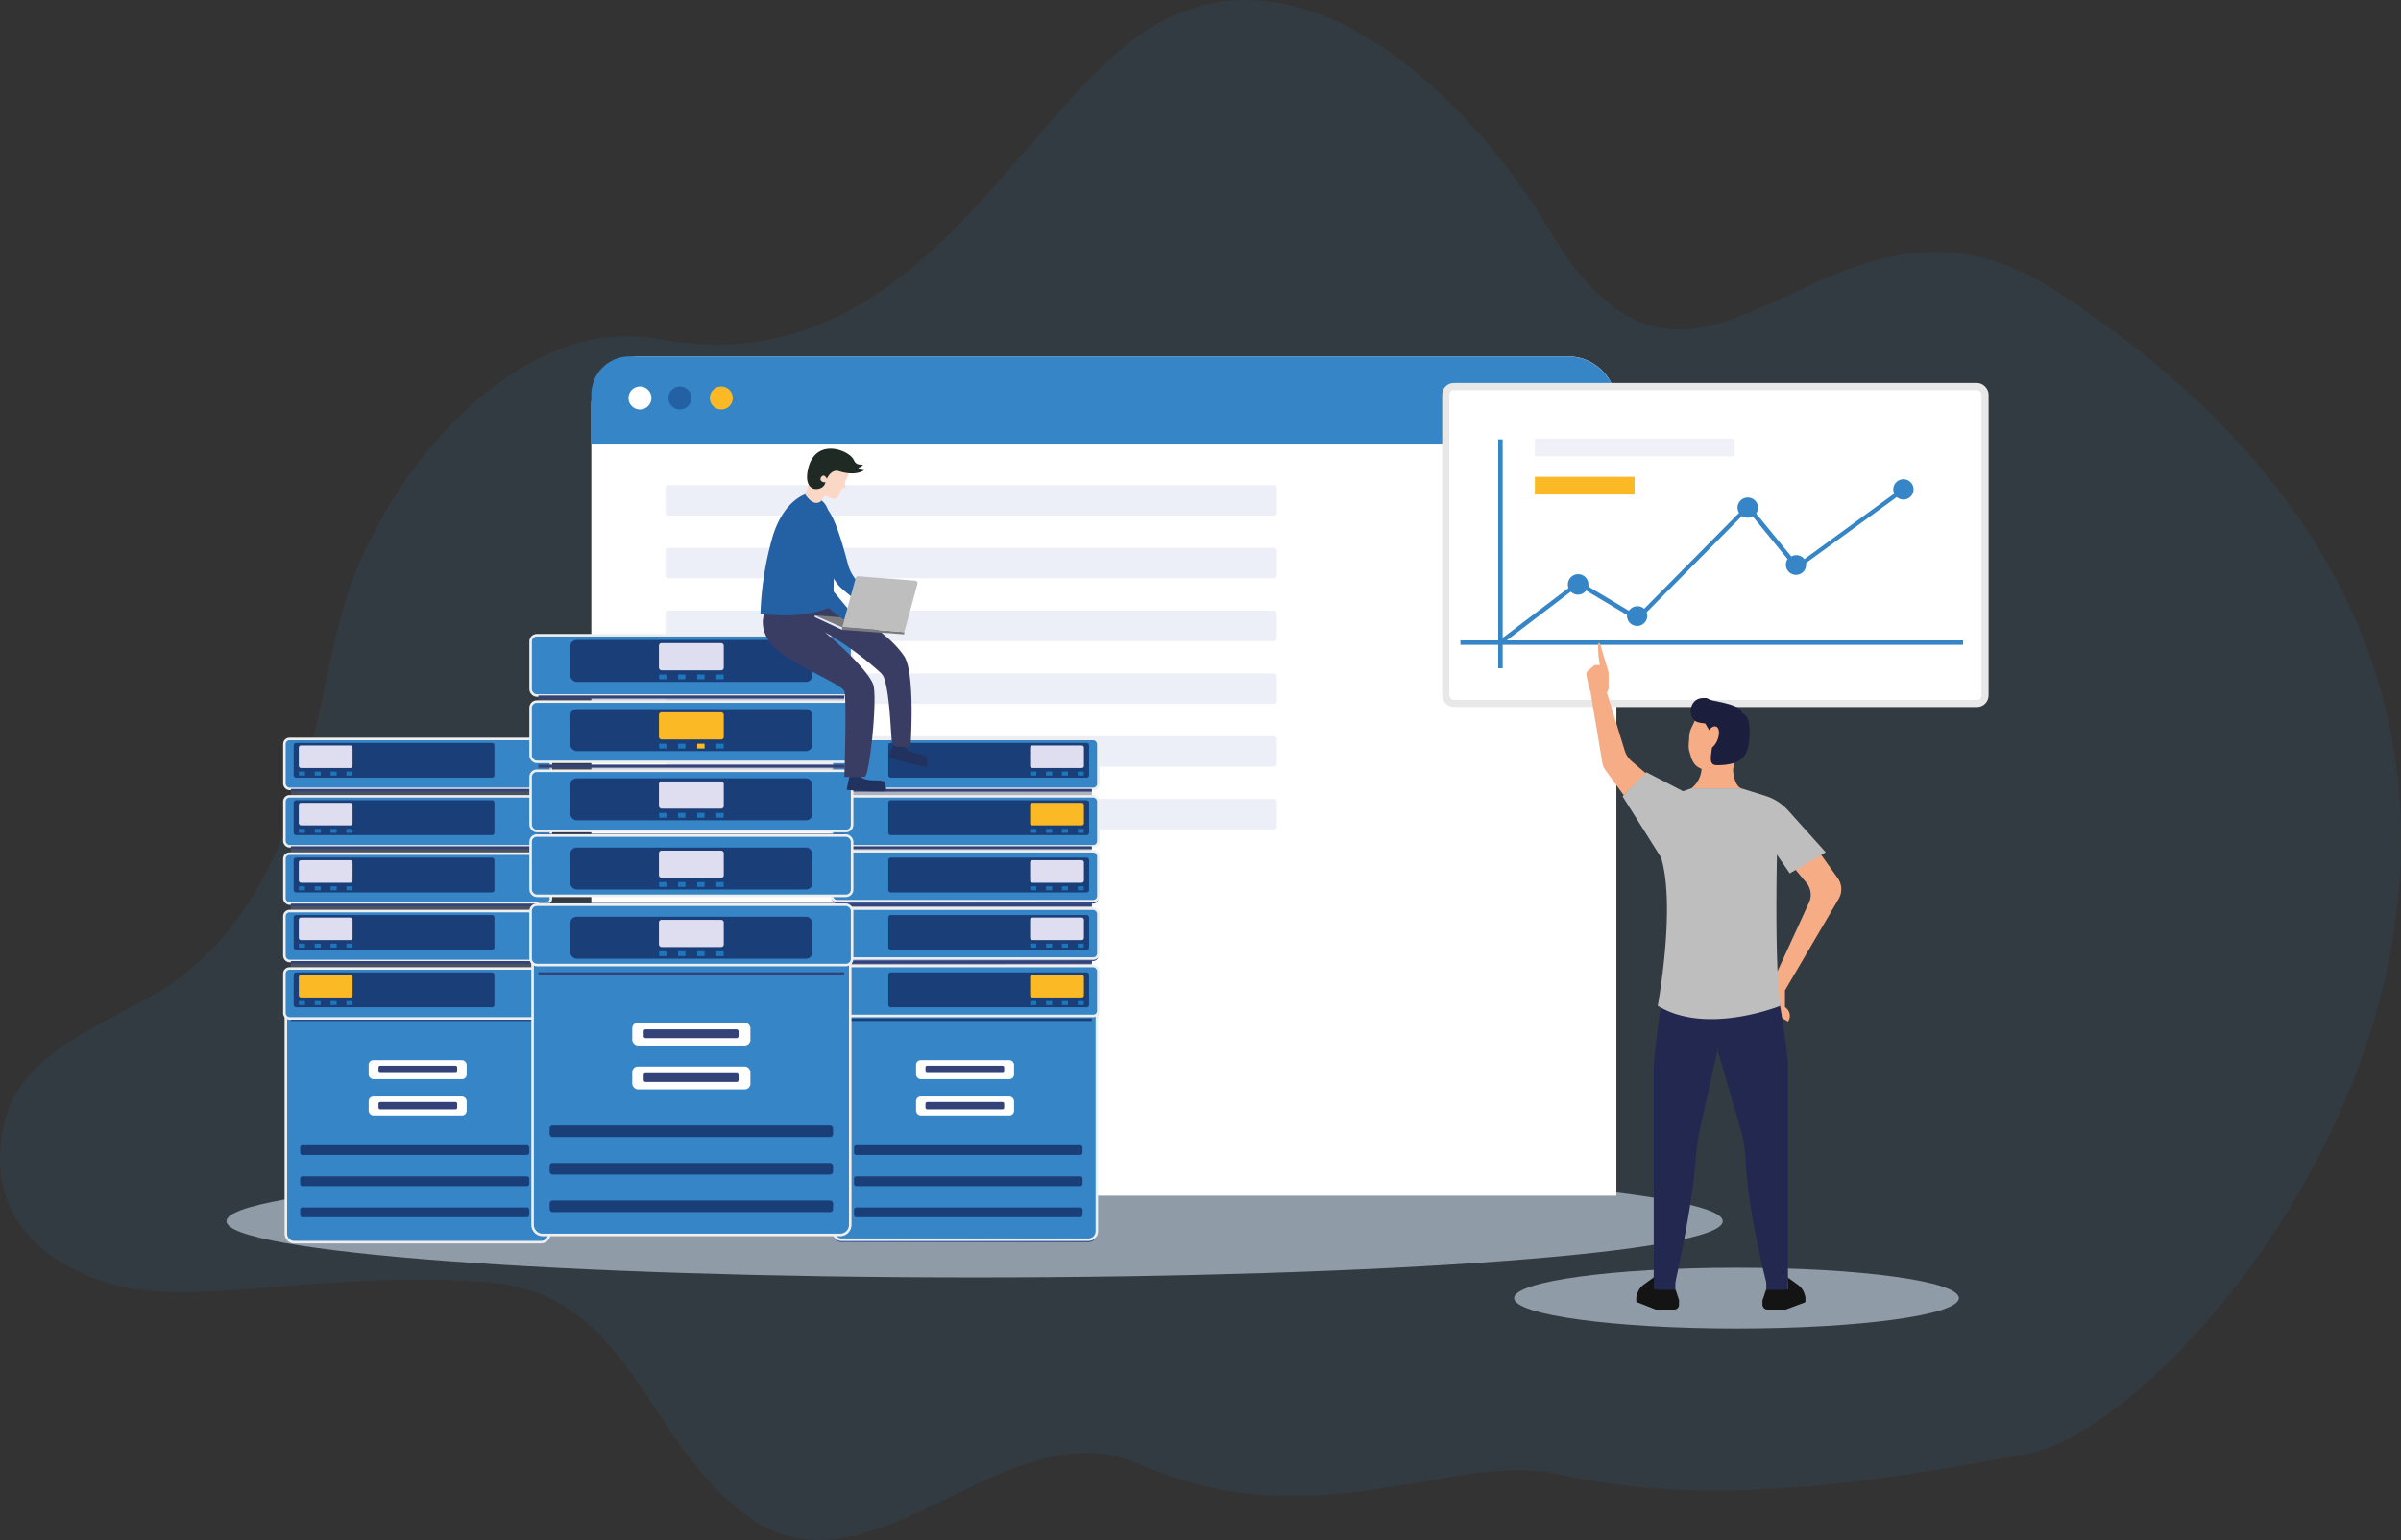 <svg xmlns="http://www.w3.org/2000/svg" xmlns:xlink="http://www.w3.org/1999/xlink" viewBox="0 0 473.85 304.03">
  <rect x="0" y="0" width="473.85" height="304.03" fill="#333333" stroke="none"/>
  <defs>
    <style>
      .cls-1 {
        isolation: isolate;
      }

      .cls-2 {
        opacity: 0.1;
      }

      .cls-19, .cls-2, .cls-4 {
        mix-blend-mode: multiply;
      }

      .cls-27, .cls-3 {
        fill: #3585c7;
      }

      .cls-4 {
        fill: #dbe8f8;
      }

      .cls-4, .cls-6 {
        opacity: 0.55;
      }

      .cls-5, .cls-7 {
        fill: #fff;
      }

      .cls-6 {
        fill: #dcdff2;
      }

      .cls-7 {
        stroke: #e9e8e8;
        stroke-width: 1.41px;
      }

      .cls-27, .cls-7 {
        stroke-miterlimit: 10;
      }

      .cls-8 {
        fill: #f0f0f9;
      }

      .cls-9 {
        fill: #fbb925;
      }

      .cls-10 {
        fill: #f6ad86;
      }

      .cls-11 {
        fill: #22284f;
      }

      .cls-12 {
        fill: #141414;
      }

      .cls-13 {
        fill: #bfbebe;
      }

      .cls-14 {
        fill: #1b1e3c;
      }

      .cls-15 {
        fill: #2360a4;
      }

      .cls-16 {
        fill: url(#linear-gradient);
      }

      .cls-17 {
        fill: #33437a;
      }

      .cls-18 {
        fill: url(#linear-gradient-2);
      }

      .cls-19 {
        fill: #5e677d;
        opacity: 0.3;
      }

      .cls-20 {
        fill: #7ccdf4;
      }

      .cls-21 {
        fill: #1e76bc;
      }

      .cls-22 {
        fill: url(#linear-gradient-3);
      }

      .cls-23 {
        fill: url(#linear-gradient-4);
      }

      .cls-24 {
        fill: url(#linear-gradient-5);
      }

      .cls-25 {
        fill: url(#linear-gradient-6);
      }

      .cls-26 {
        fill: #dfdef1;
      }

      .cls-27 {
        stroke: #efefef;
        stroke-width: 0.5px;
      }

      .cls-28 {
        fill: #1a3e78;
      }

      .cls-29 {
        fill: url(#linear-gradient-7);
      }

      .cls-30 {
        fill: url(#linear-gradient-8);
      }

      .cls-31 {
        fill: url(#linear-gradient-9);
      }

      .cls-32 {
        fill: url(#linear-gradient-10);
      }

      .cls-33 {
        fill: url(#linear-gradient-11);
      }

      .cls-34 {
        fill: url(#linear-gradient-12);
      }

      .cls-35 {
        fill: url(#linear-gradient-13);
      }

      .cls-36 {
        fill: url(#linear-gradient-14);
      }

      .cls-37 {
        fill: url(#linear-gradient-15);
      }

      .cls-38 {
        fill: #21325f;
      }

      .cls-39 {
        fill: #3a3d63;
      }

      .cls-40 {
        fill: #7c7c7c;
      }

      .cls-41 {
        fill: #e6e9f6;
      }

      .cls-42 {
        fill: #fbd7c6;
      }

      .cls-43 {
        fill: #202a25;
      }
    </style>
    <linearGradient id="linear-gradient" x1="56.44" y1="222.27" x2="108.42" y2="222.27" gradientUnits="userSpaceOnUse">
      <stop offset="0" stop-color="#465ea8"/>
      <stop offset="1" stop-color="#2f4b90"/>
    </linearGradient>
    <linearGradient id="linear-gradient-2" x1="56.13" y1="150.82" x2="108.73" y2="150.82" xlink:href="#linear-gradient"/>
    <linearGradient id="linear-gradient-3" x1="56.13" y1="162.14" x2="108.73" y2="162.14" xlink:href="#linear-gradient"/>
    <linearGradient id="linear-gradient-4" x1="56.13" y1="173.47" x2="108.73" y2="173.47" xlink:href="#linear-gradient"/>
    <linearGradient id="linear-gradient-5" x1="56.13" y1="184.79" x2="108.73" y2="184.79" xlink:href="#linear-gradient"/>
    <linearGradient id="linear-gradient-6" x1="56.13" y1="196.12" x2="108.73" y2="196.12" xlink:href="#linear-gradient"/>
    <linearGradient id="linear-gradient-7" x1="164.47" y1="222.27" x2="216.45" y2="222.27" xlink:href="#linear-gradient"/>
    <linearGradient id="linear-gradient-8" x1="164.16" y1="150.82" x2="216.76" y2="150.82" xlink:href="#linear-gradient"/>
    <linearGradient id="linear-gradient-9" x1="164.16" y1="162.14" x2="216.76" y2="162.14" xlink:href="#linear-gradient"/>
    <linearGradient id="linear-gradient-10" x1="164.16" y1="173.47" x2="216.76" y2="173.47" xlink:href="#linear-gradient"/>
    <linearGradient id="linear-gradient-11" x1="164.16" y1="184.79" x2="216.76" y2="184.79" xlink:href="#linear-gradient"/>
    <linearGradient id="linear-gradient-12" x1="164.16" y1="196.12" x2="216.76" y2="196.12" xlink:href="#linear-gradient"/>
    <linearGradient id="linear-gradient-13" x1="180.79" y1="211.17" x2="200.13" y2="211.17" gradientUnits="userSpaceOnUse">
      <stop offset="0" stop-color="#ba5299"/>
      <stop offset="1" stop-color="#ea4e55"/>
    </linearGradient>
    <linearGradient id="linear-gradient-14" x1="182.65" y1="211.1" x2="198.18" y2="211.1" xlink:href="#linear-gradient-13"/>
    <linearGradient id="linear-gradient-15" x1="180.79" y1="218.34" x2="200.13" y2="218.34" xlink:href="#linear-gradient-13"/>
  </defs>
  <title>illu-machine-learning</title>
  <g class="cls-1">
    <g id="Calque_2" data-name="Calque 2">
      <g id="machine-learning">
        <g>
          <g class="cls-2">
            <path class="cls-3" d="M305.68,45.25C291.39,21,256.52-15.3,224.91,6.91c-24.94,17.53-45.74,69.4-95.12,60C104,62,77.57,90.09,68.46,117.73,62.1,137,61,177.18,31.91,195.44c-9.8,6.14-27.31,11.95-30.82,25.28-3.69,14,1.76,26.52,19.71,32.4,16.78,5.5,42-2.54,75.45,0,28.17,2.14,30.81,31,51,46,24.71,18.39,51.08-21.91,77.66-10.09,34.4,15.29,62.14-2.66,82.64,2,29.73,6.81,63.08,1.52,92.81-4.09,35.63-6.71,143-140.18,5.11-229.67C360.32,28.05,336.07,96.75,305.68,45.25Z"/>
          </g>
          <path class="cls-4" d="M340,241.09c0,6.13-66.11,11.1-147.66,11.1s-147.65-5-147.65-11.1S110.75,230,192.3,230,340,235,340,241.09Z"/>
          <path class="cls-4" d="M386.6,256.27c0,3.34-19.65,6-43.89,6s-43.89-2.7-43.89-6,19.65-6,43.89-6S386.6,252.94,386.6,256.27Z"/>
          <path class="cls-5" d="M126.25,70.36H309.44A9.55,9.55,0,0,1,319,79.91V236.05a0,0,0,0,1,0,0H116.7a0,0,0,0,1,0,0V79.91A9.55,9.55,0,0,1,126.25,70.36Z"/>
          <rect class="cls-6" x="131.38" y="190.04" width="67.44" height="33.5" rx="0.95"/>
          <rect class="cls-6" x="131.38" y="95.77" width="120.59" height="6" rx="0.54"/>
          <rect class="cls-6" x="131.38" y="108.16" width="120.59" height="6" rx="0.54"/>
          <rect class="cls-6" x="131.38" y="120.56" width="120.59" height="6" rx="0.54"/>
          <rect class="cls-6" x="131.38" y="132.95" width="120.59" height="6" rx="0.54"/>
          <rect class="cls-6" x="131.38" y="145.35" width="120.59" height="6" rx="0.54"/>
          <rect class="cls-6" x="131.38" y="157.74" width="120.59" height="6" rx="0.54"/>
          <path class="cls-3" d="M309.4,70.36H124.24a7.55,7.55,0,0,0-7.54,7.54v9.68H319V80A9.6,9.6,0,0,0,309.4,70.36Z"/>
          <g>
            <path class="cls-5" d="M289,79a1.87,1.87,0,1,1-1.87-1.87A1.87,1.87,0,0,1,289,79Z"/>
            <path class="cls-5" d="M298.27,79a1.87,1.87,0,1,1-1.87-1.87A1.87,1.87,0,0,1,298.27,79Z"/>
            <path class="cls-5" d="M307.55,79a1.87,1.87,0,1,1-1.87-1.87A1.87,1.87,0,0,1,307.55,79Z"/>
          </g>
          <g>
            <rect class="cls-7" x="285.33" y="76.31" width="106.43" height="62.56" rx="1.59"/>
            <rect class="cls-8" x="302.91" y="86.59" width="39.36" height="3.5"/>
            <rect class="cls-9" x="302.91" y="94.13" width="19.68" height="3.5"/>
            <path class="cls-3" d="M387.43,126.42H297.36L310,116.8a2,2,0,0,0,1.43.59,2,2,0,0,0,1.6-.81l8.07,4.81c0,.1,0,.2,0,.3a2,2,0,1,0,3.87-.82l18.81-19a2,2,0,0,0,1.1.33,2,2,0,0,0,1-.28l6.91,8.45a2,2,0,1,0,3.66,1.18,1.93,1.93,0,0,0,0-.42l17.89-13a2,2,0,0,0,1.31.49,2,2,0,1,0-2-2,1.91,1.91,0,0,0,.19.83l-17.74,12.94a2,2,0,0,0-2.57-.53l-6.93-8.47a2.06,2.06,0,0,0,.36-1.14,2,2,0,1,0-4.05,0,2.1,2.1,0,0,0,.3,1l-18.73,18.93a2,2,0,0,0-3,.39l-8-4.78a2.71,2.71,0,0,0,0-.41,2,2,0,0,0-4.05,0,1.93,1.93,0,0,0,.13.69l-13,9.85V86.75h-.88v39.67h-7.46v.88h7.46v4.62h.88V127.3h90.85Z"/>
          </g>
          <g>
            <path class="cls-10" d="M338.71,142.59a2.65,2.65,0,0,0-1.39-1.76l.95-.77a4.68,4.68,0,0,0-1.23.17,8,8,0,0,0-1.12.51c-.56.28-.86.32-1.14.91l-.88,1.86a6.2,6.2,0,0,0-.35.84,6.37,6.37,0,0,0-.19,1.31c0,.37-.05.73-.07,1.1a5.46,5.46,0,0,0,0,1,5.6,5.6,0,0,0,.32,1.2,4.25,4.25,0,0,0,1.1,2.17,3.91,3.91,0,0,0,2.22.91c.18,0,.36-.18.53-.13a11.87,11.87,0,0,0,4.39.36c.95-2-.48-5.41-.41-7.65C341.45,143.84,338.91,143.33,338.71,142.59Z"/>
            <path class="cls-10" d="M320.46,157l-3.65-5a3.47,3.47,0,0,1-.58-1.37l-2.31-13.87h3.21l3.52,11.43a4.48,4.48,0,0,0,1.36,2.08l2.88,2.46Z"/>
            <path class="cls-10" d="M359,168.18l3.69,5.18a3.77,3.77,0,0,1,.18,4.09l-10.61,18.09-2.06-2.49L357,178.23a3.73,3.73,0,0,0-.53-4l-3.18-3.79Z"/>
            <path class="cls-10" d="M350.57,192.22l-1.69,3.32v3.76l4,2.37h0a2,2,0,0,0-.32-2.63l-.29-.26v-3.24Z"/>
            <rect class="cls-11" x="348.6" y="252.19" width="4.27" height="3.57" transform="translate(701.46 507.95) rotate(180)"/>
            <path class="cls-12" d="M352,254.65h-3.48l-.65,2v.94a.94.94,0,0,0,.94.94h3.62l3.84-1.45v-.66a3.36,3.36,0,0,0-1.4-2.74l-2-1.45v2.32Z"/>
            <path class="cls-12" d="M348.81,257.18h3.62l3.77-1.42a4.36,4.36,0,0,1,.07.62V257l-3.84,1.45h-3.62a.94.94,0,0,1-.94-.94v-.94l.05-.14A.91.91,0,0,0,348.81,257.18Z"/>
            <rect class="cls-11" x="326.37" y="252.19" width="4.27" height="3.57"/>
            <path class="cls-11" d="M328.22,195.47s-.91,6.21-1.62,12.22a32.09,32.09,0,0,0-.23,3.92v41.52h4.27s3.3-14.46,4-24.11a50.28,50.28,0,0,1,1.17-7.59l4.49-20.19V196.3Z"/>
            <path class="cls-11" d="M351.05,197.06s1,5.36,1.67,11.41a17.9,17.9,0,0,1,.14,2.31v42.35l-4.26.08s-3.66-13.89-4.11-24.49a30.14,30.14,0,0,0-.73-5L339,207.41V196.3Z"/>
            <path class="cls-12" d="M327.24,254.65h3.47l.65,2v.94a.94.94,0,0,1-.94.94H326.8L323,257v-.66a3.36,3.36,0,0,1,1.4-2.74l2-1.45v2.32Z"/>
            <path class="cls-12" d="M330.42,257.18H326.8L323,255.76a3.27,3.27,0,0,0-.07.62V257l3.83,1.45h3.62a.94.94,0,0,0,.94-.94v-.94l0-.14A.93.93,0,0,1,330.42,257.18Z"/>
            <path class="cls-13" d="M343.6,155.62l4.78,1.49a10.11,10.11,0,0,1,4.54,2.91l7.4,8.24-7.1,4.16-2.53-3.7s-.51,22.16.69,29.83c0,0-14.59,5.93-24.22,0,0,0,3.62-19.55.66-29.25l-7.6-12.09,4.67-4.77,7.27,3.76,1.66-.58Z"/>
            <path class="cls-10" d="M313.63,135.85l-.53-2.51a1,1,0,0,1,.33-1l1.3-1.06h1a18.53,18.53,0,0,1-.31-4.33h.31l1.73,5.77v3.32l-.57,1.21h-2.73Z"/>
            <path class="cls-10" d="M333.82,155.62a5.33,5.33,0,0,0,2-3.83H342s.13,3.18,1.6,3.83Z"/>
          </g>
          <g>
            <path class="cls-14" d="M343.6,141.18c-1.18,1.84-6.83,2-8.68,1.34s-1.72-4.45.92-4.71c1.49,0,.5-.17,1.71.35C338.16,138.42,344.84,139.21,343.6,141.18Z"/>
            <path class="cls-14" d="M337.23,140.86c-1.74,1.11-.7,1.72.32,3.75,1.29,2.58-1.29,6.45,1.29,6.45,5.16,0,6.13-2.11,6.37-5s.08-5-1.92-5.52C340.31,139.8,338.29,140.19,337.23,140.86Z"/>
          </g>
          <path class="cls-10" d="M336.7,145.14c-.49,1.2-.38,2.38.25,2.63s1.53-.51,2-1.7.38-2.38-.25-2.63S337.19,143.94,336.7,145.14Z"/>
          <circle class="cls-5" cx="126.3" cy="78.57" r="2.27"/>
          <circle class="cls-15" cx="134.18" cy="78.57" r="2.27"/>
          <circle class="cls-9" cx="142.35" cy="78.57" r="2.27"/>
          <g>
            <g>
              <g>
                <path class="cls-16" d="M58.11,245.23h48.64a1.67,1.67,0,0,0,1.67-1.67V199.31h-52v44.25A1.67,1.67,0,0,0,58.11,245.23Z"/>
                <rect class="cls-17" x="59.24" y="232.26" width="46.38" height="1.9" rx="0.46"/>
                <rect class="cls-17" x="59.24" y="226.11" width="46.38" height="1.9" rx="0.46"/>
                <rect class="cls-17" x="59.24" y="238.41" width="46.38" height="1.9" rx="0.46"/>
                <g>
                  <rect class="cls-18" x="56.13" y="145.88" width="52.6" height="9.86" rx="1.01"/>
                  <g>
                    <rect class="cls-19" x="57.41" y="155.75" width="50.04" height="1.42"/>
                    <rect class="cls-17" x="57.41" y="155.75" width="50.04" height="0.5"/>
                  </g>
                  <rect class="cls-17" x="57.96" y="146.66" width="39.62" height="6.87" rx="0.46"/>
                  <g>
                    <rect class="cls-20" x="58.97" y="147.17" width="10.61" height="4.45" rx="0.41"/>
                    <g>
                      <rect class="cls-21" x="68.37" y="152.32" width="1.2" height="0.79"/>
                      <rect class="cls-21" x="62.12" y="152.32" width="1.2" height="0.79"/>
                      <rect class="cls-21" x="65.24" y="152.32" width="1.2" height="0.79"/>
                      <rect class="cls-21" x="58.99" y="152.32" width="1.2" height="0.79"/>
                    </g>
                  </g>
                </g>
                <g>
                  <rect class="cls-22" x="56.13" y="157.21" width="52.6" height="9.86" rx="1.01"/>
                  <g>
                    <rect class="cls-19" x="57.41" y="167.08" width="50.04" height="1.42"/>
                    <rect class="cls-17" x="57.41" y="167.08" width="50.04" height="0.5"/>
                  </g>
                  <rect class="cls-17" x="57.96" y="157.99" width="39.62" height="6.87" rx="0.46"/>
                  <g>
                    <rect class="cls-20" x="58.97" y="158.49" width="10.61" height="4.45" rx="0.41"/>
                    <g>
                      <rect class="cls-21" x="68.37" y="163.64" width="1.2" height="0.79"/>
                      <rect class="cls-21" x="62.12" y="163.64" width="1.2" height="0.79"/>
                      <rect class="cls-21" x="65.24" y="163.64" width="1.2" height="0.79"/>
                      <rect class="cls-21" x="58.99" y="163.64" width="1.2" height="0.79"/>
                    </g>
                  </g>
                </g>
                <g>
                  <rect class="cls-23" x="56.13" y="168.53" width="52.6" height="9.86" rx="1.01"/>
                  <g>
                    <rect class="cls-19" x="57.41" y="178.4" width="50.04" height="1.42"/>
                    <rect class="cls-17" x="57.41" y="178.4" width="50.04" height="0.5"/>
                  </g>
                  <rect class="cls-17" x="57.96" y="169.31" width="39.62" height="6.87" rx="0.46"/>
                  <g>
                    <rect class="cls-20" x="58.97" y="169.82" width="10.61" height="4.45" rx="0.41"/>
                    <g>
                      <rect class="cls-21" x="68.37" y="174.97" width="1.2" height="0.79"/>
                      <rect class="cls-21" x="62.12" y="174.97" width="1.2" height="0.79"/>
                      <rect class="cls-21" x="65.24" y="174.97" width="1.2" height="0.79"/>
                      <rect class="cls-21" x="58.99" y="174.97" width="1.2" height="0.79"/>
                    </g>
                  </g>
                </g>
                <g>
                  <rect class="cls-24" x="56.13" y="179.86" width="52.6" height="9.86" rx="1.01"/>
                  <g>
                    <rect class="cls-19" x="57.41" y="189.73" width="50.04" height="1.42"/>
                    <rect class="cls-17" x="57.41" y="189.73" width="50.04" height="0.5"/>
                  </g>
                  <rect class="cls-17" x="57.96" y="180.64" width="39.62" height="6.87" rx="0.46"/>
                  <g>
                    <rect class="cls-20" x="58.97" y="181.14" width="10.61" height="4.45" rx="0.41"/>
                    <g>
                      <rect class="cls-21" x="68.37" y="186.29" width="1.2" height="0.79"/>
                      <rect class="cls-21" x="62.12" y="186.29" width="1.2" height="0.79"/>
                      <rect class="cls-21" x="65.24" y="186.29" width="1.2" height="0.79"/>
                      <rect class="cls-21" x="58.99" y="186.29" width="1.2" height="0.79"/>
                    </g>
                  </g>
                </g>
                <rect class="cls-17" x="57.41" y="201.05" width="50.04" height="0.5"/>
                <g>
                  <rect class="cls-25" x="56.13" y="191.19" width="52.6" height="9.86" rx="1.01"/>
                  <rect class="cls-17" x="57.96" y="191.97" width="39.62" height="6.87" rx="0.46"/>
                  <g>
                    <rect class="cls-20" x="58.97" y="192.47" width="10.61" height="4.45" rx="0.41"/>
                    <g>
                      <rect class="cls-21" x="68.37" y="197.62" width="1.2" height="0.79"/>
                      <rect class="cls-21" x="62.12" y="197.62" width="1.2" height="0.79"/>
                      <rect class="cls-21" x="65.24" y="197.62" width="1.2" height="0.79"/>
                      <rect class="cls-21" x="58.99" y="197.62" width="1.2" height="0.79"/>
                    </g>
                  </g>
                </g>
                <g>
                  <rect class="cls-20" x="72.76" y="209.29" width="19.34" height="3.74" rx="0.91"/>
                  <rect class="cls-17" x="74.7" y="210.38" width="15.53" height="1.44" rx="0.31"/>
                </g>
                <g>
                  <rect class="cls-26" x="72.76" y="216.47" width="19.34" height="3.74" rx="0.91"/>
                  <rect class="cls-17" x="74.7" y="217.56" width="15.53" height="1.44" rx="0.31"/>
                </g>
              </g>
              <g>
                <path class="cls-27" d="M58.11,245.23h48.64a1.67,1.67,0,0,0,1.67-1.67V199.31h-52v44.25A1.67,1.67,0,0,0,58.11,245.23Z"/>
                <path class="cls-28" d="M59.69,234.16H104a.46.46,0,0,0,.45-.46v-1a.46.46,0,0,0-.45-.46H59.69a.46.46,0,0,0-.45.46v1A.46.46,0,0,0,59.69,234.16Z"/>
                <path class="cls-28" d="M59.69,228H104a.46.46,0,0,0,.45-.46v-1a.46.46,0,0,0-.45-.46H59.69a.46.46,0,0,0-.45.46v1A.46.46,0,0,0,59.69,228Z"/>
                <path class="cls-28" d="M59.69,240.3H104a.46.46,0,0,0,.45-.46v-1a.46.46,0,0,0-.45-.46H59.69a.45.45,0,0,0-.45.46v1A.45.45,0,0,0,59.69,240.3Z"/>
                <g>
                  <rect class="cls-27" x="56.13" y="145.88" width="52.6" height="9.86" rx="1.01"/>
                  <g>
                    <rect class="cls-19" x="57.41" y="155.75" width="50.04" height="1.42"/>
                    <rect class="cls-17" x="57.41" y="155.75" width="50.04" height="0.5"/>
                  </g>
                  <rect class="cls-28" x="57.96" y="146.66" width="39.62" height="6.87" rx="0.46"/>
                  <g>
                    <rect class="cls-26" x="58.97" y="147.17" width="10.61" height="4.45" rx="0.41"/>
                    <g>
                      <rect class="cls-21" x="68.37" y="152.32" width="1.2" height="0.79"/>
                      <rect class="cls-21" x="62.12" y="152.32" width="1.2" height="0.79"/>
                      <rect class="cls-21" x="65.24" y="152.32" width="1.2" height="0.79"/>
                      <rect class="cls-21" x="58.99" y="152.32" width="1.2" height="0.79"/>
                    </g>
                  </g>
                </g>
                <g>
                  <rect class="cls-27" x="56.13" y="157.21" width="52.6" height="9.86" rx="1.01"/>
                  <g>
                    <rect class="cls-19" x="57.41" y="167.08" width="50.04" height="1.42"/>
                    <rect class="cls-17" x="57.41" y="167.08" width="50.04" height="0.5"/>
                  </g>
                  <rect class="cls-28" x="57.96" y="157.99" width="39.62" height="6.87" rx="0.46"/>
                  <g>
                    <rect class="cls-26" x="58.97" y="158.49" width="10.61" height="4.45" rx="0.41"/>
                    <g>
                      <rect class="cls-21" x="68.37" y="163.64" width="1.2" height="0.79"/>
                      <rect class="cls-21" x="62.12" y="163.64" width="1.2" height="0.79"/>
                      <rect class="cls-21" x="65.24" y="163.64" width="1.2" height="0.79"/>
                      <rect class="cls-21" x="58.99" y="163.64" width="1.2" height="0.79"/>
                    </g>
                  </g>
                </g>
                <g>
                  <rect class="cls-27" x="56.13" y="168.53" width="52.6" height="9.86" rx="1.01"/>
                  <g>
                    <rect class="cls-19" x="57.41" y="178.4" width="50.04" height="1.42"/>
                    <rect class="cls-17" x="57.41" y="178.4" width="50.04" height="0.5"/>
                  </g>
                  <rect class="cls-28" x="57.96" y="169.31" width="39.62" height="6.87" rx="0.46"/>
                  <g>
                    <rect class="cls-26" x="58.97" y="169.82" width="10.61" height="4.45" rx="0.41"/>
                    <g>
                      <rect class="cls-21" x="68.37" y="174.97" width="1.2" height="0.79"/>
                      <rect class="cls-21" x="62.12" y="174.97" width="1.2" height="0.79"/>
                      <rect class="cls-21" x="65.24" y="174.97" width="1.2" height="0.79"/>
                      <rect class="cls-21" x="58.99" y="174.97" width="1.2" height="0.79"/>
                    </g>
                  </g>
                </g>
                <g>
                  <rect class="cls-27" x="56.13" y="179.86" width="52.6" height="9.86" rx="1.01"/>
                  <g>
                    <rect class="cls-19" x="57.41" y="189.73" width="50.04" height="1.42"/>
                    <rect class="cls-17" x="57.41" y="189.73" width="50.04" height="0.5"/>
                  </g>
                  <rect class="cls-28" x="57.96" y="180.64" width="39.62" height="6.87" rx="0.46"/>
                  <g>
                    <rect class="cls-26" x="58.97" y="181.14" width="10.61" height="4.45" rx="0.41"/>
                    <g>
                      <rect class="cls-21" x="68.37" y="186.29" width="1.2" height="0.79"/>
                      <rect class="cls-21" x="62.12" y="186.29" width="1.2" height="0.79"/>
                      <rect class="cls-21" x="65.24" y="186.29" width="1.2" height="0.79"/>
                      <rect class="cls-21" x="58.99" y="186.29" width="1.2" height="0.79"/>
                    </g>
                  </g>
                </g>
                <rect class="cls-28" x="57.41" y="201.05" width="50.04" height="0.5"/>
                <g>
                  <rect class="cls-27" x="56.13" y="191.19" width="52.6" height="9.86" rx="1.01"/>
                  <rect class="cls-28" x="57.96" y="191.97" width="39.62" height="6.87" rx="0.46"/>
                  <g>
                    <rect class="cls-9" x="58.97" y="192.47" width="10.61" height="4.45" rx="0.41"/>
                    <g>
                      <rect class="cls-21" x="68.37" y="197.62" width="1.2" height="0.79"/>
                      <rect class="cls-21" x="62.12" y="197.62" width="1.2" height="0.79"/>
                      <rect class="cls-21" x="65.24" y="197.62" width="1.2" height="0.79"/>
                      <rect class="cls-21" x="58.99" y="197.62" width="1.2" height="0.79"/>
                    </g>
                  </g>
                </g>
                <g>
                  <rect class="cls-5" x="72.76" y="209.29" width="19.34" height="3.74" rx="0.91"/>
                  <rect class="cls-17" x="74.7" y="210.38" width="15.53" height="1.44" rx="0.31"/>
                </g>
                <g>
                  <rect class="cls-5" x="72.76" y="216.47" width="19.34" height="3.74" rx="0.91"/>
                  <rect class="cls-17" x="74.7" y="217.56" width="15.53" height="1.44" rx="0.31"/>
                </g>
              </g>
            </g>
            <g>
              <g>
                <path class="cls-29" d="M214.77,245.23H166.14a1.67,1.67,0,0,1-1.67-1.67V199.31h52v44.25A1.68,1.68,0,0,1,214.77,245.23Z"/>
                <rect class="cls-17" x="167.27" y="232.26" width="46.38" height="1.9" rx="0.46"/>
                <rect class="cls-17" x="167.27" y="226.11" width="46.38" height="1.9" rx="0.46"/>
                <rect class="cls-17" x="167.27" y="238.41" width="46.38" height="1.9" rx="0.46"/>
                <g>
                  <rect class="cls-30" x="164.16" y="145.88" width="52.6" height="9.86" rx="1.01"/>
                  <g>
                    <rect class="cls-19" x="165.43" y="155.75" width="50.04" height="1.42"/>
                    <rect class="cls-17" x="165.43" y="155.75" width="50.04" height="0.5"/>
                  </g>
                  <rect class="cls-17" x="175.31" y="146.66" width="39.62" height="6.87" rx="0.46"/>
                  <g>
                    <rect class="cls-20" x="203.3" y="147.17" width="10.61" height="4.45" rx="0.41"/>
                    <g>
                      <rect class="cls-21" x="203.32" y="152.32" width="1.2" height="0.79"/>
                      <rect class="cls-21" x="209.57" y="152.32" width="1.2" height="0.79"/>
                      <rect class="cls-21" x="206.44" y="152.32" width="1.2" height="0.79"/>
                      <rect class="cls-21" x="212.69" y="152.32" width="1.2" height="0.79"/>
                    </g>
                  </g>
                </g>
                <g>
                  <rect class="cls-31" x="164.16" y="157.21" width="52.6" height="9.86" rx="1.01"/>
                  <g>
                    <rect class="cls-19" x="165.43" y="167.08" width="50.04" height="1.42"/>
                    <rect class="cls-17" x="165.43" y="167.08" width="50.04" height="0.5"/>
                  </g>
                  <rect class="cls-17" x="175.31" y="157.99" width="39.62" height="6.87" rx="0.46"/>
                  <g>
                    <rect class="cls-20" x="203.3" y="158.49" width="10.61" height="4.45" rx="0.41"/>
                    <g>
                      <rect class="cls-21" x="203.32" y="163.64" width="1.2" height="0.79"/>
                      <rect class="cls-21" x="209.57" y="163.64" width="1.2" height="0.79"/>
                      <rect class="cls-21" x="206.44" y="163.64" width="1.2" height="0.79"/>
                      <rect class="cls-21" x="212.69" y="163.64" width="1.2" height="0.79"/>
                    </g>
                  </g>
                </g>
                <g>
                  <rect class="cls-32" x="164.16" y="168.53" width="52.6" height="9.86" rx="1.01"/>
                  <g>
                    <rect class="cls-19" x="165.43" y="178.4" width="50.04" height="1.42"/>
                    <rect class="cls-17" x="165.43" y="178.4" width="50.04" height="0.5"/>
                  </g>
                  <rect class="cls-17" x="175.31" y="169.31" width="39.62" height="6.87" rx="0.46"/>
                  <g>
                    <rect class="cls-20" x="203.3" y="169.82" width="10.61" height="4.45" rx="0.41"/>
                    <g>
                      <rect class="cls-21" x="203.32" y="174.97" width="1.2" height="0.79"/>
                      <rect class="cls-21" x="209.57" y="174.97" width="1.2" height="0.79"/>
                      <rect class="cls-21" x="206.44" y="174.97" width="1.2" height="0.79"/>
                      <rect class="cls-21" x="212.69" y="174.97" width="1.2" height="0.79"/>
                    </g>
                  </g>
                </g>
                <g>
                  <rect class="cls-33" x="164.16" y="179.86" width="52.6" height="9.86" rx="1.01"/>
                  <g>
                    <rect class="cls-19" x="165.43" y="189.73" width="50.04" height="1.42"/>
                    <rect class="cls-17" x="165.43" y="189.73" width="50.04" height="0.5"/>
                  </g>
                  <rect class="cls-17" x="175.31" y="180.64" width="39.62" height="6.87" rx="0.46"/>
                  <g>
                    <rect class="cls-20" x="203.3" y="181.14" width="10.61" height="4.45" rx="0.41"/>
                    <g>
                      <rect class="cls-21" x="203.32" y="186.29" width="1.2" height="0.79"/>
                      <rect class="cls-21" x="209.57" y="186.29" width="1.2" height="0.79"/>
                      <rect class="cls-21" x="206.44" y="186.29" width="1.2" height="0.79"/>
                      <rect class="cls-21" x="212.69" y="186.29" width="1.2" height="0.79"/>
                    </g>
                  </g>
                </g>
                <rect class="cls-17" x="165.43" y="201.05" width="50.04" height="0.5"/>
                <g>
                  <rect class="cls-34" x="164.16" y="191.19" width="52.6" height="9.86" rx="1.01"/>
                  <rect class="cls-17" x="175.31" y="191.97" width="39.62" height="6.87" rx="0.46"/>
                  <g>
                    <rect class="cls-20" x="203.3" y="192.47" width="10.61" height="4.45" rx="0.41"/>
                    <g>
                      <rect class="cls-21" x="203.32" y="197.62" width="1.2" height="0.79"/>
                      <rect class="cls-21" x="209.57" y="197.62" width="1.2" height="0.79"/>
                      <rect class="cls-21" x="206.44" y="197.62" width="1.2" height="0.79"/>
                      <rect class="cls-21" x="212.69" y="197.62" width="1.2" height="0.79"/>
                    </g>
                  </g>
                </g>
                <g>
                  <rect class="cls-35" x="180.79" y="209.29" width="19.34" height="3.74" rx="0.91"/>
                  <rect class="cls-36" x="182.65" y="210.38" width="15.53" height="1.44" rx="0.31"/>
                </g>
                <g>
                  <rect class="cls-37" x="180.79" y="216.47" width="19.34" height="3.74" rx="0.91"/>
                  <rect class="cls-17" x="182.65" y="217.56" width="15.53" height="1.44" rx="0.31"/>
                </g>
              </g>
              <g>
                <path class="cls-27" d="M214.77,244.75H166.14a1.67,1.67,0,0,1-1.67-1.67V198.83h52v44.25A1.68,1.68,0,0,1,214.77,244.75Z"/>
                <path class="cls-28" d="M213.2,234.16H169a.46.46,0,0,1-.45-.46v-1a.46.46,0,0,1,.45-.46H213.2a.45.45,0,0,1,.44.46v1A.45.45,0,0,1,213.2,234.16Z"/>
                <path class="cls-28" d="M213.2,228H169a.46.46,0,0,1-.45-.46v-1a.46.46,0,0,1,.45-.46H213.2a.45.45,0,0,1,.44.46v1A.45.45,0,0,1,213.2,228Z"/>
                <path class="cls-28" d="M213.2,240.3H169a.45.45,0,0,1-.45-.46v-1a.45.45,0,0,1,.45-.46H213.2a.45.45,0,0,1,.44.46v1A.45.45,0,0,1,213.2,240.3Z"/>
                <g>
                  <rect class="cls-27" x="164.16" y="145.88" width="52.6" height="9.86" rx="1.01"/>
                  <g>
                    <rect class="cls-19" x="165.43" y="155.75" width="50.04" height="1.42"/>
                    <rect class="cls-17" x="165.43" y="155.75" width="50.04" height="0.5"/>
                  </g>
                  <rect class="cls-28" x="175.31" y="146.66" width="39.62" height="6.87" rx="0.46"/>
                  <g>
                    <rect class="cls-26" x="203.3" y="147.17" width="10.61" height="4.45" rx="0.41"/>
                    <g>
                      <rect class="cls-21" x="203.32" y="152.32" width="1.2" height="0.79"/>
                      <rect class="cls-21" x="209.57" y="152.32" width="1.2" height="0.79"/>
                      <rect class="cls-21" x="206.44" y="152.32" width="1.2" height="0.79"/>
                      <rect class="cls-21" x="212.69" y="152.32" width="1.2" height="0.79"/>
                    </g>
                  </g>
                </g>
                <g>
                  <rect class="cls-27" x="164.16" y="157.21" width="52.6" height="9.86" rx="1.01"/>
                  <g>
                    <rect class="cls-19" x="165.43" y="167.08" width="50.04" height="1.42"/>
                    <rect class="cls-17" x="165.43" y="167.08" width="50.04" height="0.5"/>
                  </g>
                  <rect class="cls-28" x="175.31" y="157.99" width="39.62" height="6.87" rx="0.46"/>
                  <g>
                    <rect class="cls-9" x="203.3" y="158.49" width="10.61" height="4.45" rx="0.41"/>
                    <g>
                      <rect class="cls-21" x="203.32" y="163.64" width="1.2" height="0.79"/>
                      <rect class="cls-21" x="209.57" y="163.64" width="1.2" height="0.79"/>
                      <rect class="cls-21" x="206.44" y="163.64" width="1.2" height="0.79"/>
                      <rect class="cls-21" x="212.69" y="163.64" width="1.2" height="0.79"/>
                    </g>
                  </g>
                </g>
                <g>
                  <rect class="cls-27" x="164.16" y="168.05" width="52.6" height="9.86" rx="1.01"/>
                  <g>
                    <rect class="cls-19" x="165.43" y="178.4" width="50.04" height="1.42"/>
                    <rect class="cls-17" x="165.43" y="178.4" width="50.04" height="0.5"/>
                  </g>
                  <rect class="cls-28" x="175.31" y="169.31" width="39.62" height="6.87" rx="0.46"/>
                  <g>
                    <rect class="cls-26" x="203.3" y="169.82" width="10.61" height="4.45" rx="0.41"/>
                    <g>
                      <rect class="cls-21" x="203.32" y="174.97" width="1.2" height="0.79"/>
                      <rect class="cls-21" x="209.57" y="174.97" width="1.2" height="0.79"/>
                      <rect class="cls-21" x="206.44" y="174.97" width="1.2" height="0.79"/>
                      <rect class="cls-21" x="212.69" y="174.97" width="1.2" height="0.79"/>
                    </g>
                  </g>
                </g>
                <g>
                  <rect class="cls-27" x="164.16" y="179.38" width="52.6" height="9.86" rx="1.01"/>
                  <g>
                    <rect class="cls-19" x="165.43" y="189.73" width="50.04" height="1.42"/>
                    <rect class="cls-17" x="165.43" y="189.73" width="50.04" height="0.5"/>
                  </g>
                  <rect class="cls-28" x="175.31" y="180.64" width="39.62" height="6.87" rx="0.46"/>
                  <g>
                    <rect class="cls-26" x="203.3" y="181.14" width="10.61" height="4.45" rx="0.41"/>
                    <g>
                      <rect class="cls-21" x="203.32" y="186.29" width="1.2" height="0.79"/>
                      <rect class="cls-21" x="209.57" y="186.29" width="1.2" height="0.79"/>
                      <rect class="cls-21" x="206.44" y="186.29" width="1.2" height="0.79"/>
                      <rect class="cls-21" x="212.69" y="186.29" width="1.2" height="0.79"/>
                    </g>
                  </g>
                </g>
                <rect class="cls-28" x="165.43" y="201.05" width="50.04" height="0.5"/>
                <g>
                  <rect class="cls-27" x="164.16" y="190.7" width="52.6" height="9.86" rx="1.01"/>
                  <rect class="cls-28" x="175.31" y="191.97" width="39.62" height="6.87" rx="0.46"/>
                  <g>
                    <rect class="cls-9" x="203.3" y="192.47" width="10.61" height="4.45" rx="0.41"/>
                    <g>
                      <rect class="cls-21" x="203.32" y="197.62" width="1.2" height="0.79"/>
                      <rect class="cls-21" x="209.57" y="197.62" width="1.2" height="0.79"/>
                      <rect class="cls-21" x="206.44" y="197.62" width="1.2" height="0.79"/>
                      <rect class="cls-21" x="212.69" y="197.62" width="1.2" height="0.79"/>
                    </g>
                  </g>
                </g>
                <g>
                  <rect class="cls-5" x="180.79" y="209.29" width="19.34" height="3.74" rx="0.91"/>
                  <rect class="cls-17" x="182.65" y="210.38" width="15.53" height="1.44" rx="0.31"/>
                </g>
                <g>
                  <rect class="cls-5" x="180.79" y="216.47" width="19.34" height="3.74" rx="0.91"/>
                  <rect class="cls-17" x="182.65" y="217.56" width="15.53" height="1.44" rx="0.31"/>
                </g>
              </g>
            </g>
            <g>
              <path class="cls-27" d="M165.77,243.8H107.11a2,2,0,0,1-2-2V188.41h62.69v53.38A2,2,0,0,1,165.77,243.8Z"/>
              <rect class="cls-28" x="108.47" y="229.59" width="55.94" height="2.29" rx="0.56"/>
              <rect class="cls-28" x="108.47" y="222.17" width="55.94" height="2.29" rx="0.56"/>
              <rect class="cls-28" x="108.47" y="237" width="55.94" height="2.29" rx="0.56"/>
              <g>
                <rect class="cls-27" x="104.72" y="125.4" width="63.45" height="11.9" rx="1.22"/>
                <g>
                  <rect class="cls-19" x="106.26" y="137.3" width="60.36" height="1.72"/>
                  <rect class="cls-17" x="106.26" y="137.3" width="60.36" height="0.6"/>
                </g>
                <rect class="cls-28" x="112.55" y="126.34" width="47.79" height="8.28" rx="1.25"/>
                <g>
                  <rect class="cls-26" x="130.04" y="126.95" width="12.8" height="5.37" rx="0.5"/>
                  <g>
                    <rect class="cls-21" x="130.07" y="133.16" width="1.45" height="0.95"/>
                    <rect class="cls-21" x="137.6" y="133.16" width="1.45" height="0.95"/>
                    <rect class="cls-21" x="133.83" y="133.16" width="1.45" height="0.95"/>
                    <rect class="cls-21" x="141.37" y="133.16" width="1.45" height="0.95"/>
                  </g>
                </g>
              </g>
              <g>
                <rect class="cls-27" x="104.72" y="138.5" width="63.45" height="11.9" rx="1.22"/>
                <g>
                  <rect class="cls-19" x="106.26" y="150.96" width="60.36" height="1.72"/>
                  <rect class="cls-17" x="106.26" y="150.96" width="60.36" height="0.6"/>
                </g>
                <rect class="cls-28" x="112.55" y="140" width="47.79" height="8.28" rx="1.25"/>
                <g>
                  <rect class="cls-9" x="130.04" y="140.61" width="12.8" height="5.37" rx="0.5"/>
                  <g>
                    <rect class="cls-21" x="130.07" y="146.82" width="1.45" height="0.95"/>
                    <rect class="cls-9" x="137.6" y="146.82" width="1.45" height="0.95"/>
                    <rect class="cls-21" x="133.83" y="146.82" width="1.45" height="0.95"/>
                    <rect class="cls-21" x="141.37" y="146.82" width="1.45" height="0.95"/>
                  </g>
                </g>
              </g>
              <g>
                <rect class="cls-27" x="104.72" y="152.16" width="63.45" height="11.9" rx="1.22"/>
                <g>
                  <rect class="cls-19" x="106.26" y="164.62" width="60.36" height="1.72"/>
                  <rect class="cls-17" x="106.26" y="164.62" width="60.36" height="0.6"/>
                </g>
                <rect class="cls-28" x="112.55" y="153.66" width="47.79" height="8.28" rx="1.25"/>
                <g>
                  <rect class="cls-26" x="130.04" y="154.27" width="12.8" height="5.37" rx="0.5"/>
                  <g>
                    <rect class="cls-21" x="130.07" y="160.48" width="1.45" height="0.95"/>
                    <rect class="cls-21" x="137.6" y="160.48" width="1.45" height="0.95"/>
                    <rect class="cls-21" x="133.83" y="160.48" width="1.45" height="0.95"/>
                    <rect class="cls-21" x="141.37" y="160.48" width="1.45" height="0.95"/>
                  </g>
                </g>
              </g>
              <g>
                <rect class="cls-27" x="104.72" y="164.95" width="63.45" height="11.9" rx="1.22"/>
                <g>
                  <rect class="cls-19" x="106.26" y="178.28" width="60.36" height="1.72"/>
                  <rect class="cls-17" x="106.26" y="178.28" width="60.36" height="0.6"/>
                </g>
                <rect class="cls-28" x="112.55" y="167.32" width="47.79" height="8.28" rx="1.25"/>
                <g>
                  <rect class="cls-26" x="130.04" y="167.93" width="12.8" height="5.37" rx="0.5"/>
                  <g>
                    <rect class="cls-21" x="130.07" y="174.14" width="1.45" height="0.95"/>
                    <rect class="cls-21" x="137.6" y="174.14" width="1.45" height="0.95"/>
                    <rect class="cls-21" x="133.83" y="174.14" width="1.45" height="0.95"/>
                    <rect class="cls-21" x="141.37" y="174.14" width="1.45" height="0.95"/>
                  </g>
                </g>
              </g>
              <rect class="cls-17" x="106.26" y="191.94" width="60.36" height="0.6"/>
              <g>
                <rect class="cls-27" x="104.72" y="178.61" width="63.45" height="11.9" rx="1.22"/>
                <rect class="cls-28" x="112.55" y="180.98" width="47.79" height="8.28" rx="1.25"/>
                <g>
                  <rect class="cls-26" x="130.04" y="181.59" width="12.8" height="5.37" rx="0.5"/>
                  <g>
                    <rect class="cls-21" x="130.07" y="187.8" width="1.45" height="0.95"/>
                    <rect class="cls-21" x="137.6" y="187.8" width="1.45" height="0.95"/>
                    <rect class="cls-21" x="133.83" y="187.8" width="1.45" height="0.95"/>
                    <rect class="cls-21" x="141.37" y="187.8" width="1.45" height="0.95"/>
                  </g>
                </g>
              </g>
              <g>
                <rect class="cls-5" x="124.78" y="201.88" width="23.32" height="4.51" rx="1.1"/>
                <rect class="cls-17" x="127.03" y="203.2" width="18.73" height="1.74" rx="0.37"/>
              </g>
              <g>
                <rect class="cls-5" x="124.78" y="210.54" width="23.32" height="4.51" rx="1.1"/>
                <rect class="cls-17" x="127.03" y="211.85" width="18.73" height="1.74" rx="0.37"/>
              </g>
            </g>
          </g>
          <g>
            <path class="cls-38" d="M167.18,155.5a27.18,27.18,0,0,1,.63-2.74l1.58.21a2.68,2.68,0,0,0,1.53.9c1.19.35,2.59.06,3.29.33.4.15.58.88.66,1.46,0,.13,0,0,0,.13a.39.39,0,0,1-.4.42,70.11,70.11,0,0,1-7.28-.27C167.1,155.88,167.14,155.85,167.18,155.5Z"/>
            <path class="cls-38" d="M175.49,149a26.72,26.72,0,0,1,1.23-2.53l1.49.55a2.65,2.65,0,0,0,1.29,1.22c1.07.61,2.51.64,3.13,1.06.36.24.37,1,.31,1.57,0,.13,0,.08,0,.18a.39.39,0,0,1-.48.32,70.37,70.37,0,0,1-7-1.88C175.34,149.37,175.37,149.29,175.49,149Z"/>
            <path class="cls-39" d="M150.89,121s-1.58,3.41,2.06,6.89,13.2,7.15,13.69,8.57,0,16.89,0,16.89a32.1,32.1,0,0,0,4,0c1-.16,2.62-16,1.66-18.32-1.5-3.59-9.49-10.2-9.49-10.2a60.82,60.82,0,0,1,11,8,2.59,2.59,0,0,1,.71,1.12c1.09,3.32,1.22,10,1.54,13,1.16.86,3.64.42,3.64.42s1-14.62-1.31-17.91c-4.78-6.89-15.58-10.67-15.58-10.67Z"/>
            <path class="cls-15" d="M162.55,99.9c-2-1-4.39.37-2.92,3.72s4.11,10.07,6,12.09c1.14,1.23,8.51,7,9.79,6.56l-.58-2.13L169.47,115a7.79,7.79,0,0,1-2.11-3.58C166.42,107.91,164.56,100.88,162.55,99.9Z"/>
            <path class="cls-15" d="M159.29,97.45s-4.45,1-6.75,8.3a62.34,62.34,0,0,0-2.46,15.35s7.95,1.51,14.32-1.46c0,0,.73-13.6-1-18.94C162.6,98,159.29,97.45,159.29,97.45Z"/>
            <polygon class="cls-40" points="166.74 121.93 160.82 121.47 166.22 123.83 166.74 121.93"/>
            <polygon class="cls-41" points="160.82 121.47 160.8 121.83 166.2 124.34 166.22 123.83 160.82 121.47"/>
            <polygon class="cls-40" points="178.46 124.78 166.22 123.83 166.2 124.34 178.45 125.23 178.46 124.78"/>
            <path class="cls-42" d="M167.68,91.69a4.72,4.72,0,0,1-.7,3c-.57.85.19,1.53-.22,1.6-.8.14-.94.8-1.07,1.1s-.49,1.73-2.25.71c-.64-.37-.93-.16-1.28.7,0,0-1.32,1.69-3.27-1.23A27.23,27.23,0,0,0,160.71,91C163.14,89.75,165.61,88.77,167.68,91.69Z"/>
            <path class="cls-15" d="M160.88,102.31c-1.32-1.77-4.63-1.47-4.56,2.19s.62,7.68,1.67,9.89c.73,1.52,8.38,8.57,9.74,8.43l0-2.2-5.58-6.69a3.25,3.25,0,0,1-.74-2.42C161.6,109,162,103.75,160.88,102.31Z"/>
            <path class="cls-13" d="M178.46,124.79l-12.24-1,2.66-9.68a.48.48,0,0,1,.51-.35l11.25.88a.48.48,0,0,1,.43.61Z"/>
            <path class="cls-43" d="M159.36,93.19c1.07-6.56,7.21-4.73,8.81-2.87a3.77,3.77,0,0,1,.47.76,1.17,1.17,0,0,0,.85.61,5.35,5.35,0,0,0,.83.07,1.4,1.4,0,0,1-.93.56,1.44,1.44,0,0,0,1.18.48s-1.5,1.31-5,.22c-1.57-.49-2.38,1.51-2.38,1.51s-.44-1-1-.48-.15,1.25.72,1.15a1.6,1.6,0,0,1-.82,1.11,2.18,2.18,0,0,1-1.55.17C159.57,96.14,159.07,95,159.36,93.19Z"/>
          </g>
        </g>
      </g>
    </g>
  </g>
</svg>
